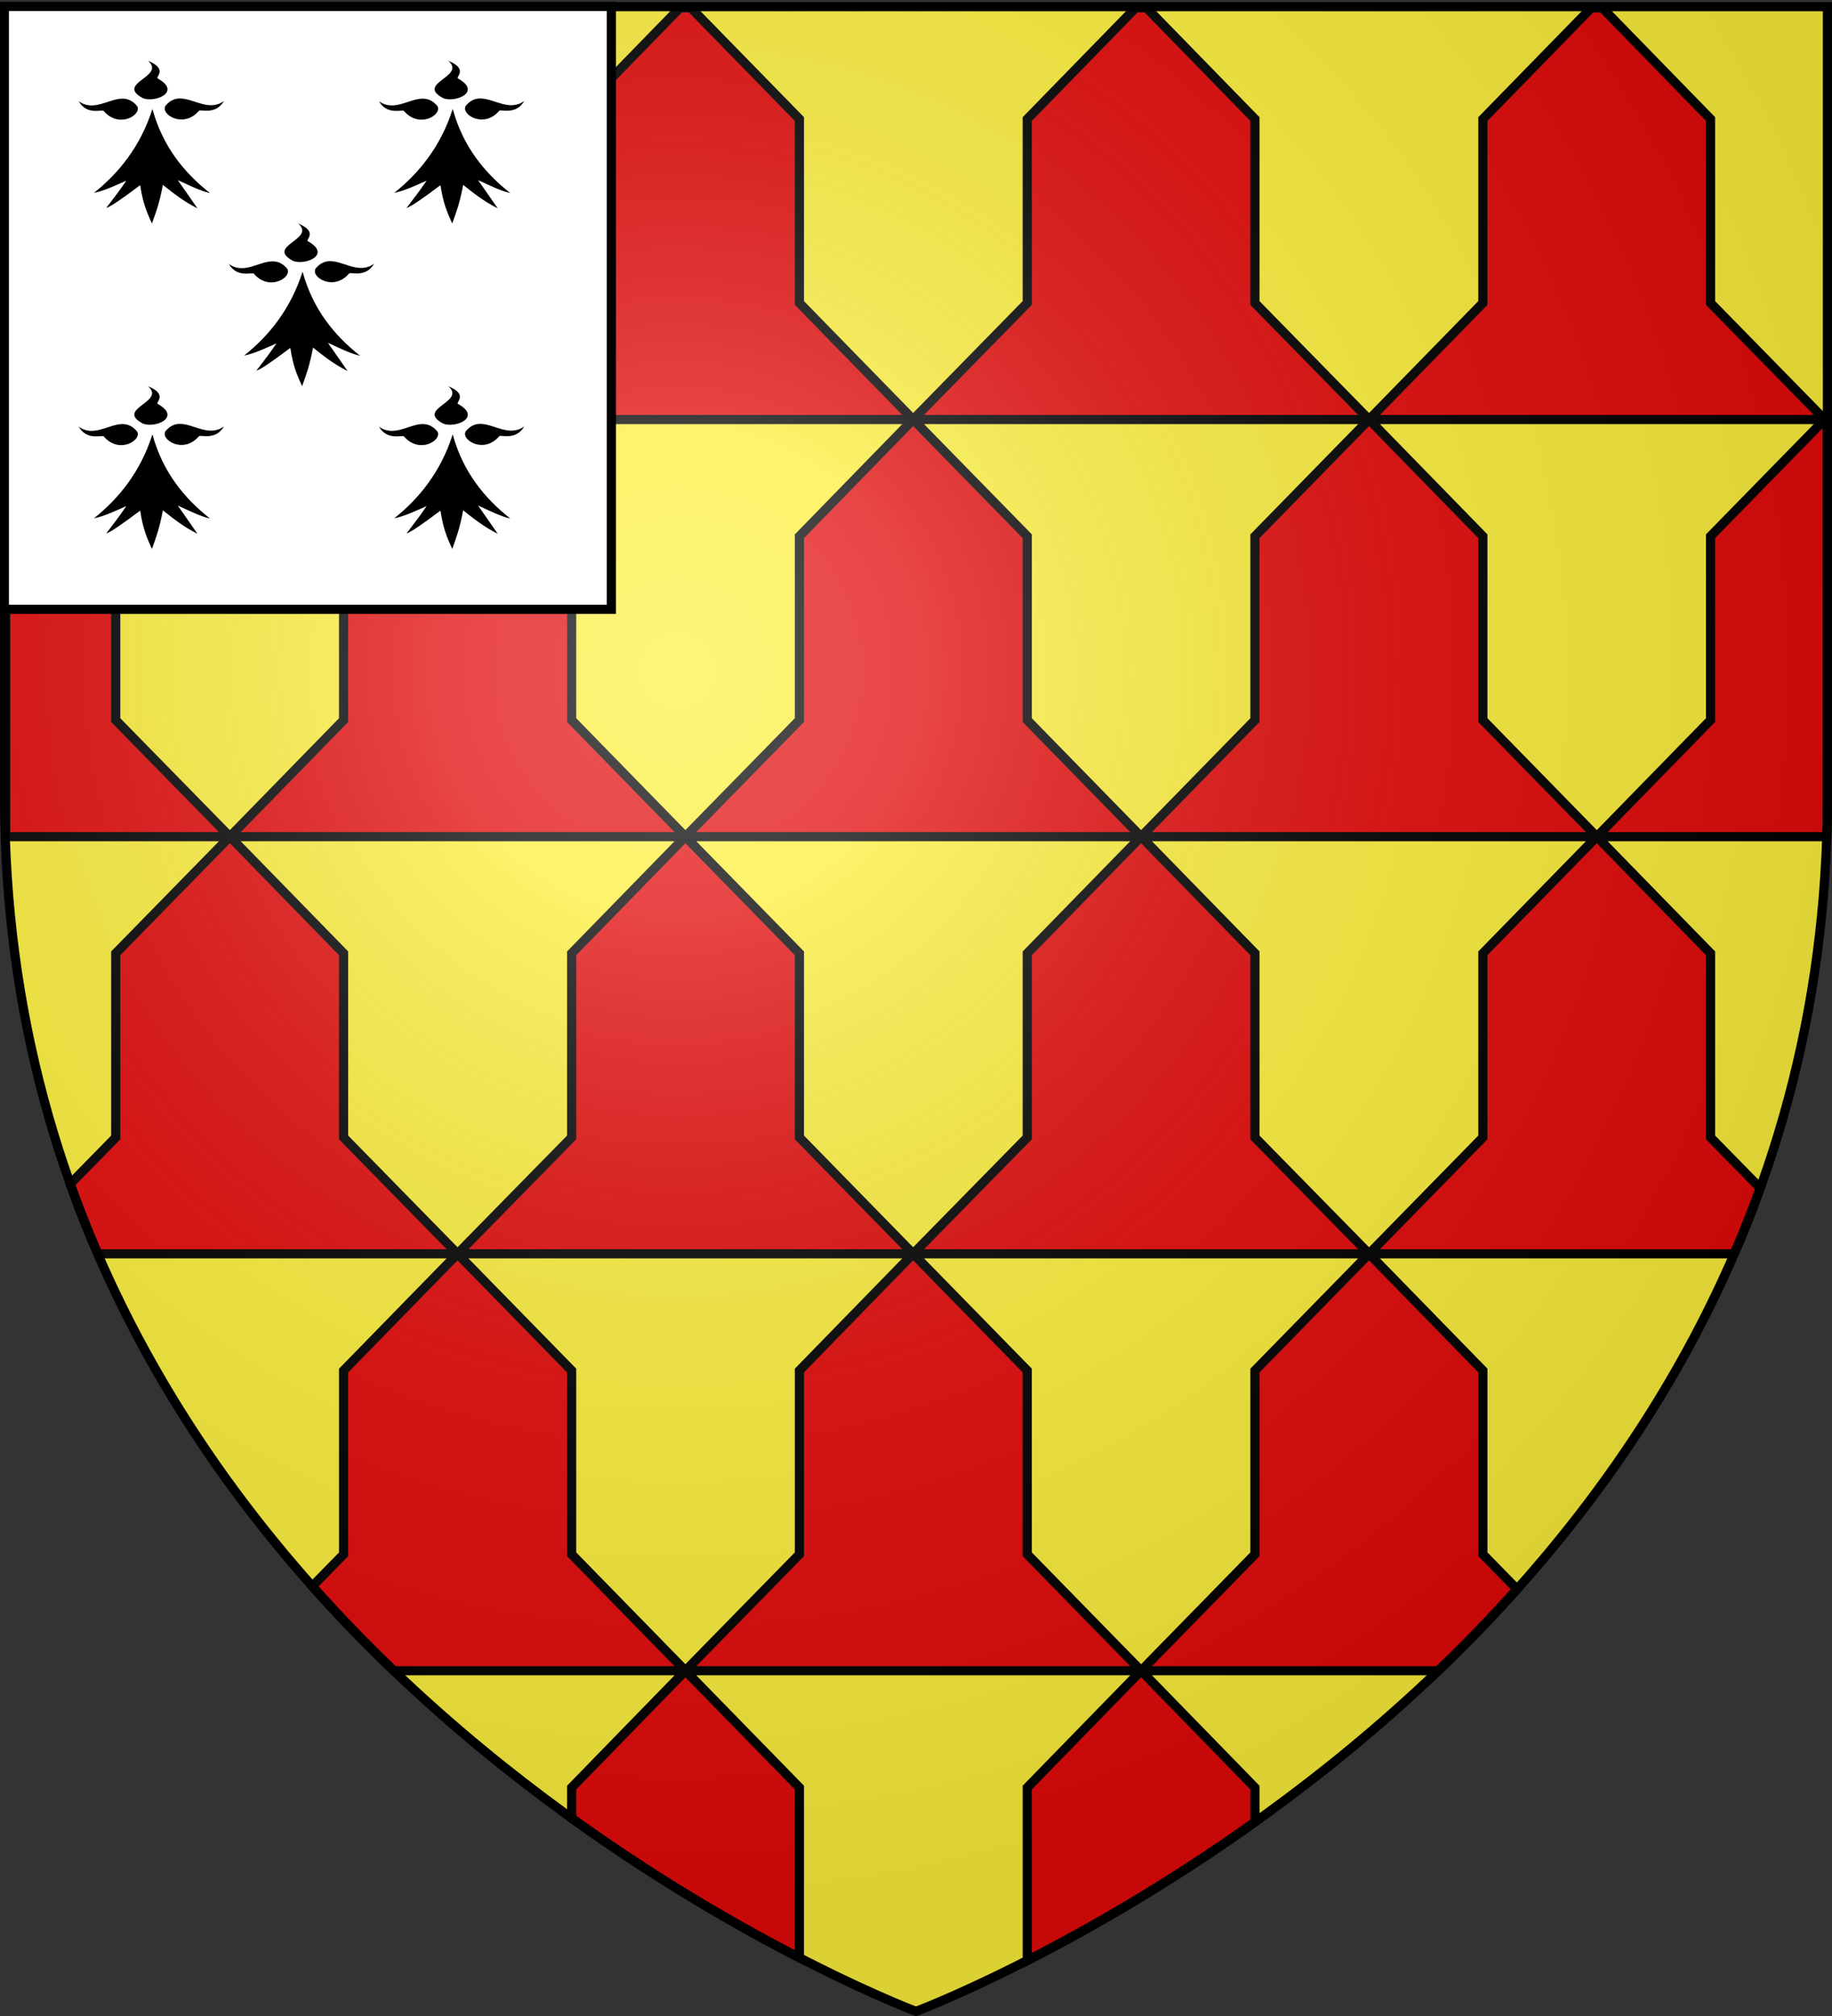<svg xmlns="http://www.w3.org/2000/svg" xmlns:xlink="http://www.w3.org/1999/xlink" width="600" height="660" version="1.0"><rect width="100%" height="100%" fill="#333333" stroke="none"/><defs><linearGradient id="b"><stop offset="0" style="stop-color:white;stop-opacity:.314"/><stop offset=".19" style="stop-color:white;stop-opacity:.251"/><stop offset=".6" style="stop-color:#6b6b6b;stop-opacity:.125"/><stop offset="1" style="stop-color:black;stop-opacity:.125"/></linearGradient><linearGradient id="a"><stop offset="0" style="stop-color:#fd0000;stop-opacity:1"/><stop offset=".5" style="stop-color:#e77275;stop-opacity:.659"/><stop offset="1" style="stop-color:black;stop-opacity:.323"/></linearGradient><linearGradient id="c"><stop offset="0" style="stop-color:#fd0000;stop-opacity:1"/><stop offset=".5" style="stop-color:#e77275;stop-opacity:.659"/><stop offset="1" style="stop-color:black;stop-opacity:.323"/></linearGradient><linearGradient id="d"><stop offset="0" style="stop-color:white;stop-opacity:.314"/><stop offset=".19" style="stop-color:white;stop-opacity:.251"/><stop offset=".6" style="stop-color:#6b6b6b;stop-opacity:.125"/><stop offset="1" style="stop-color:black;stop-opacity:.125"/></linearGradient><radialGradient xlink:href="#b" id="e" cx="221.445" cy="226.331" r="300" fx="221.445" fy="226.331" gradientTransform="matrix(1.353 0 0 1.349 -77.63 -85.747)" gradientUnits="userSpaceOnUse"/></defs><g style="display:inline"><path d="M1.5 2.188v258.53c0 46.871 8.047 89.072 21.5 126.876l14.906-15.219v-60.281l37.375-38.188H1.875V138.625l36.031 36.938v60.187l37.375 38.156 37.25-38.156v-60.188l37.313-38.218H1.875v-1.313l36.031-36.844V38.97L73.47 2.562h3.625L112.53 38.97v60.218l37.313 38.157 37.375-38.156v-60.22l35.469-36.406h3.562l35.563 36.407v60.218l37.25 38.157 37.375-38.156v-60.22l35.5-36.406h3.562L411 38.97v60.218l37.375 38.157 37.281-38.156v-60.22l35.531-36.406h3.563l35.469 36.407v60.218l37.375 38.157.906-.938V2.187H1.5zm596.094 135.156.906.937v-.937h-.906zm0 0H448.375l37.281 38.219v60.187l37.313 38.156 37.25-38.156v-60.188l37.375-38.218zm-74.625 136.562 37.25 38.188v60.281l16.281 16.594c12.462-34.586 20.404-72.87 21.781-115.063H522.97zm0 0h-149.25L411 312.094v60.281l37.375 38.094 37.281-38.094v-60.281l37.313-38.188zM448.375 410.47l37.281 38.219v60.156l11.188 11.437c27.587-30.838 52.735-67.307 71.125-109.812H448.375zm0 0H299.062l37.375 38.219v60.156l37.282 38.125L411 508.844v-60.156l37.375-38.22zm-74.656 136.5L411 585.219V596.5c19.559-13.958 40.064-30.407 60.031-49.531H373.72zm0 0h-149.25l37.344 38.25v55.718C285.024 652.872 300 658.5 300 658.5s14.215-5.329 36.438-16.656v-56.625l37.28-38.25zm-149.25 0h-95.5c19.366 18.548 39.227 34.596 58.25 48.281v-10.031l37.25-38.25zm0 0 37.344-38.125v-60.156l37.25-38.22h-149.22l37.376 38.22v60.156l37.25 38.125zm-74.625-136.5H32.03c18.196 42.058 43.005 78.213 70.25 108.844l10.25-10.47v-60.156l37.313-38.218zm0 0 37.375-38.094v-60.281l37.25-38.188H75.28l37.25 38.188v60.281l37.313 38.094zm74.625-136.563 37.344-38.156v-60.188l37.25-38.218h-149.22l37.376 38.219v60.187l37.25 38.156zm0 0 37.344 38.188v60.281l37.25 38.094 37.375-38.094v-60.281l37.28-38.188h-149.25zm149.25 0L411 235.75v-60.188l37.375-38.218H299.062l37.375 38.219v60.187l37.282 38.156zM32.03 410.47zm535.938 0c.638-1.476 1.284-2.947 1.906-4.438-.622 1.487-1.27 2.965-1.906 4.438zm6.5-16.031zm-548.844.312c.56 1.477 1.142 2.943 1.719 4.406a364.196 364.196 0 0 1-1.719-4.406zm83.625 132.219zm380.281 1.312c-1.684 1.798-3.396 3.555-5.094 5.313 1.696-1.754 3.413-3.519 5.094-5.313zm-291.844 74.313c1.412.969 2.82 1.901 4.22 2.843-1.398-.941-2.81-1.875-4.22-2.843zm39.125 24.687z" style="fill:#fcef3c;fill-opacity:1;fill-rule:evenodd;stroke:none"/><path d="M73.469 2.563 37.906 38.968v60.218L1.875 136.031v1.313h147.969L112.53 99.188v-60.22L77.094 2.563h-3.625zm76.375 134.78h149.219l-37.25-38.155v-60.22L226.25 2.563h-3.563L187.22 38.97v60.218l-37.375 38.157zm0 0-37.313 38.22v60.187l-37.25 38.156H224.47l-37.25-38.156v-60.188l-37.375-38.218zm74.625 136.563h149.25l-37.281-38.156v-60.188l-37.375-38.218-37.25 38.219v60.187l-37.344 38.156zm0 0-37.25 38.188v60.281l-37.375 38.094h149.219l-37.25-38.094v-60.281l-37.344-38.188zm74.594 136.563h149.312L411 372.375v-60.281l-37.281-38.188-37.281 38.188v60.281l-37.375 38.094zm0 0-37.25 38.219v60.156l-37.344 38.125h149.25l-37.281-38.125v-60.156l-37.375-38.22zm74.656 136.5h97.312a481.353 481.353 0 0 0 25.813-26.688l-11.188-11.437v-60.156l-37.281-38.22L411 448.689v60.156l-37.281 38.125zm0 0-37.281 38.25v56.625c19.91-10.15 46.253-25.14 74.562-45.344v-11.281l-37.281-38.25zm74.656-136.5h119.594a370.313 370.313 0 0 0 8.531-21.5l-16.281-16.594v-60.281l-37.25-38.188-37.313 38.188v60.281l-37.281 38.094zm74.594-136.563-37.313-38.156v-60.188l-37.281-38.218L411 175.563v60.187l-37.281 38.156h149.25zm0 0h75.312c.142-4.355.219-8.748.219-13.187V138.28l-.906-.937-37.375 38.219v60.187l-37.25 38.156zm74.625-136.562-37.375-38.156v-60.22L524.75 2.563h-3.563l-35.53 36.407v60.218l-37.282 38.157h149.219zm0 0h.906v-.938l-.906.938zm-149.219 0L411 99.188v-60.22L375.5 2.563h-3.563l-35.5 36.407v60.218l-37.375 38.157h149.313zM224.469 546.969l-37.25 38.25v10.031c28.165 20.262 54.478 35.345 74.594 45.688v-55.72l-37.344-38.25zm0 0-37.25-38.125v-60.156l-37.375-38.22-37.313 38.22v60.156l-10.25 10.469a480.57 480.57 0 0 0 26.688 27.656h95.5zm-74.625-136.5-37.313-38.094v-60.281l-37.25-38.188-37.375 38.188v60.281L23 387.594a370.126 370.126 0 0 0 9.031 22.875h117.813zM75.28 273.906 37.906 235.75v-60.188L1.875 138.625v135.281h73.406z" style="fill:#e20909;fill-opacity:1;fill-rule:evenodd;stroke:#000;stroke-width:3;stroke-linecap:butt;stroke-linejoin:miter;stroke-miterlimit:4;stroke-opacity:1;stroke-dasharray:none;display:inline"/></g><g style="display:inline"><path d="M300 658.5s298.5-112.32 298.5-397.772V2.176H1.5v258.552C1.5 546.18 300 658.5 300 658.5z" style="fill:url(#e);fill-opacity:1;fill-rule:evenodd;stroke:none"/></g><path d="M300 658.5S1.5 546.18 1.5 260.728V2.176h597v258.552C598.5 546.18 300 658.5 300 658.5z" style="fill:none;stroke:#000;stroke-width:3;stroke-linecap:butt;stroke-linejoin:miter;stroke-miterlimit:4;stroke-opacity:1;stroke-dasharray:none"/><path d="M198.544 1.79v195h-197v3h200v-198h-3z" style="fill:#fff;fill-opacity:1;stroke:none"/><path d="M1.43 2.106h198.798v197.368H1.43z" style="fill:#fff;fill-opacity:1;stroke:#000;stroke-width:3;stroke-miterlimit:4;stroke-opacity:1;stroke-dasharray:none"/><g style="display:inline"><path d="M56.488-659.824c5.636 6.99-10.122 9.784-1.625 16.4 3.623 2.246 12.061-2.623 4.625-8.6-.961-.512 3.37-4.051-3-7.8zm9.425 16.575c-1.41.133-2.793 1.005-4.075 3.225-1.609 3.722 5.464 10.186 10.225 2.25.336-.969 5.086 2.124 7.7-4.375-4.482 4.709-9.089-.914-13.25-1.1-.204-.009-.399-.019-.6 0zm-17.45.075c-4.162.186-8.744 5.834-13.225 1.125 2.613 6.499 7.363 3.381 7.7 4.35 4.76 7.936 11.808 1.497 10.2-2.225-1.466-2.537-3.047-3.323-4.675-3.25zm9.375 4.525c-3.665 16.652-10.479 28.45-17.9 36.925 3.085-.846 6.546-3.246 9.9-5.35-2.051 4.367-4.1 8.147-6.15 12 1.224-.415 5.123-4.32 10.4-10.025.827 7.844 1.929 11.556 3.6 16.875 1.33-5.31 2.294-8.93 3.35-17 3.181 3.609 6.295 7.23 10.6 10.325l-6.025-12.425c3.12 1.995 6.566 4.612 9.875 5.725-7.846-8.899-14.483-20.396-17.65-37.05zM102.488-588.224c5.636 6.99-10.122 9.784-1.625 16.4 3.623 2.246 12.061-2.624 4.625-8.6-.961-.512 3.37-4.052-3-7.8zm9.425 16.575c-1.41.132-2.793 1.005-4.075 3.225-1.609 3.722 5.464 10.186 10.225 2.25.336-.969 5.086 2.123 7.7-4.375-4.482 4.708-9.089-.914-13.25-1.1-.204-.01-.399-.02-.6 0zm-17.45.075c-4.162.186-8.744 5.833-13.225 1.125 2.613 6.498 7.363 3.381 7.7 4.35 4.76 7.936 11.808 1.497 10.2-2.225-1.466-2.538-3.047-3.323-4.675-3.25zm9.375 4.525c-3.665 16.652-10.479 28.449-17.9 36.925 3.085-.846 6.546-3.246 9.9-5.35-2.051 4.366-4.1 8.147-6.15 12 1.224-.415 5.123-4.32 10.4-10.025.827 7.844 1.929 11.556 3.6 16.875 1.33-5.31 2.294-8.93 3.35-17 3.181 3.608 6.295 7.229 10.6 10.325l-6.025-12.425c3.12 1.994 6.566 4.612 9.875 5.725-7.846-8.9-14.483-20.397-17.65-37.05zM56.488-516.624c5.636 6.99-10.122 9.784-1.625 16.4 3.623 2.246 12.061-2.624 4.625-8.6-.961-.512 3.37-4.052-3-7.8zm9.425 16.575c-1.41.132-2.793 1.005-4.075 3.225-1.609 3.722 5.464 10.186 10.225 2.25.336-.969 5.086 2.123 7.7-4.375-4.482 4.708-9.089-.914-13.25-1.1-.204-.01-.399-.02-.6 0zm-17.45.075c-4.162.186-8.744 5.833-13.225 1.125 2.613 6.498 7.363 3.381 7.7 4.35 4.76 7.936 11.808 1.497 10.2-2.225-1.466-2.538-3.047-3.323-4.675-3.25zm9.375 4.525c-3.665 16.652-10.479 28.449-17.9 36.925 3.085-.846 6.546-3.246 9.9-5.35-2.051 4.366-4.1 8.147-6.15 12 1.224-.415 5.123-4.32 10.4-10.025.827 7.844 1.929 11.556 3.6 16.875 1.33-5.31 2.294-8.93 3.35-17 3.181 3.608 6.295 7.229 10.6 10.325l-6.025-12.425c3.12 1.994 6.566 4.612 9.875 5.725-7.846-8.9-14.483-20.397-17.65-37.05zM148.488-659.824c5.636 6.99-10.122 9.784-1.625 16.4 3.623 2.246 12.061-2.624 4.625-8.6-.961-.512 3.37-4.052-3-7.8zm9.425 16.575c-1.41.132-2.793 1.005-4.075 3.225-1.609 3.722 5.464 10.186 10.225 2.25.336-.969 5.086 2.123 7.7-4.375-4.482 4.708-9.089-.914-13.25-1.1-.204-.01-.399-.02-.6 0zm-17.45.075c-4.162.186-8.744 5.833-13.225 1.125 2.613 6.498 7.363 3.381 7.7 4.35 4.76 7.936 11.808 1.497 10.2-2.225-1.466-2.538-3.047-3.323-4.675-3.25zm9.375 4.525c-3.665 16.652-10.479 28.449-17.9 36.925 3.085-.846 6.546-3.246 9.9-5.35-2.051 4.366-4.1 8.147-6.15 12 1.224-.415 5.123-4.32 10.4-10.025.827 7.844 1.929 11.556 3.6 16.875 1.33-5.31 2.294-8.93 3.35-17 3.181 3.608 6.295 7.229 10.6 10.325l-6.025-12.425c3.12 1.994 6.566 4.612 9.875 5.725-7.846-8.9-14.483-20.397-17.65-37.05zM148.488-516.624c5.636 6.99-10.122 9.784-1.625 16.4 3.623 2.246 12.061-2.624 4.625-8.6-.961-.512 3.37-4.052-3-7.8zm9.425 16.575c-1.41.132-2.793 1.005-4.075 3.225-1.609 3.722 5.464 10.186 10.225 2.25.336-.969 5.086 2.123 7.7-4.375-4.482 4.708-9.089-.914-13.25-1.1-.204-.01-.399-.02-.6 0zm-17.45.075c-4.162.186-8.744 5.833-13.225 1.125 2.613 6.498 7.363 3.381 7.7 4.35 4.76 7.936 11.808 1.497 10.2-2.225-1.466-2.538-3.047-3.323-4.675-3.25zm9.375 4.525c-3.665 16.652-10.479 28.449-17.9 36.925 3.085-.846 6.546-3.246 9.9-5.35-2.051 4.366-4.1 8.147-6.15 12 1.224-.415 5.123-4.32 10.4-10.025.827 7.844 1.929 11.556 3.6 16.875 1.33-5.31 2.294-8.93 3.35-17 3.181 3.608 6.295 7.229 10.6 10.325l-6.025-12.425c3.12 1.994 6.566 4.612 9.875 5.725-7.846-8.9-14.483-20.397-17.65-37.05z" style="fill:#000;fill-opacity:1;fill-rule:evenodd;stroke:none;display:inline" transform="matrix(1.069 0 0 .744 -11.909 510.815)"/></g></svg>